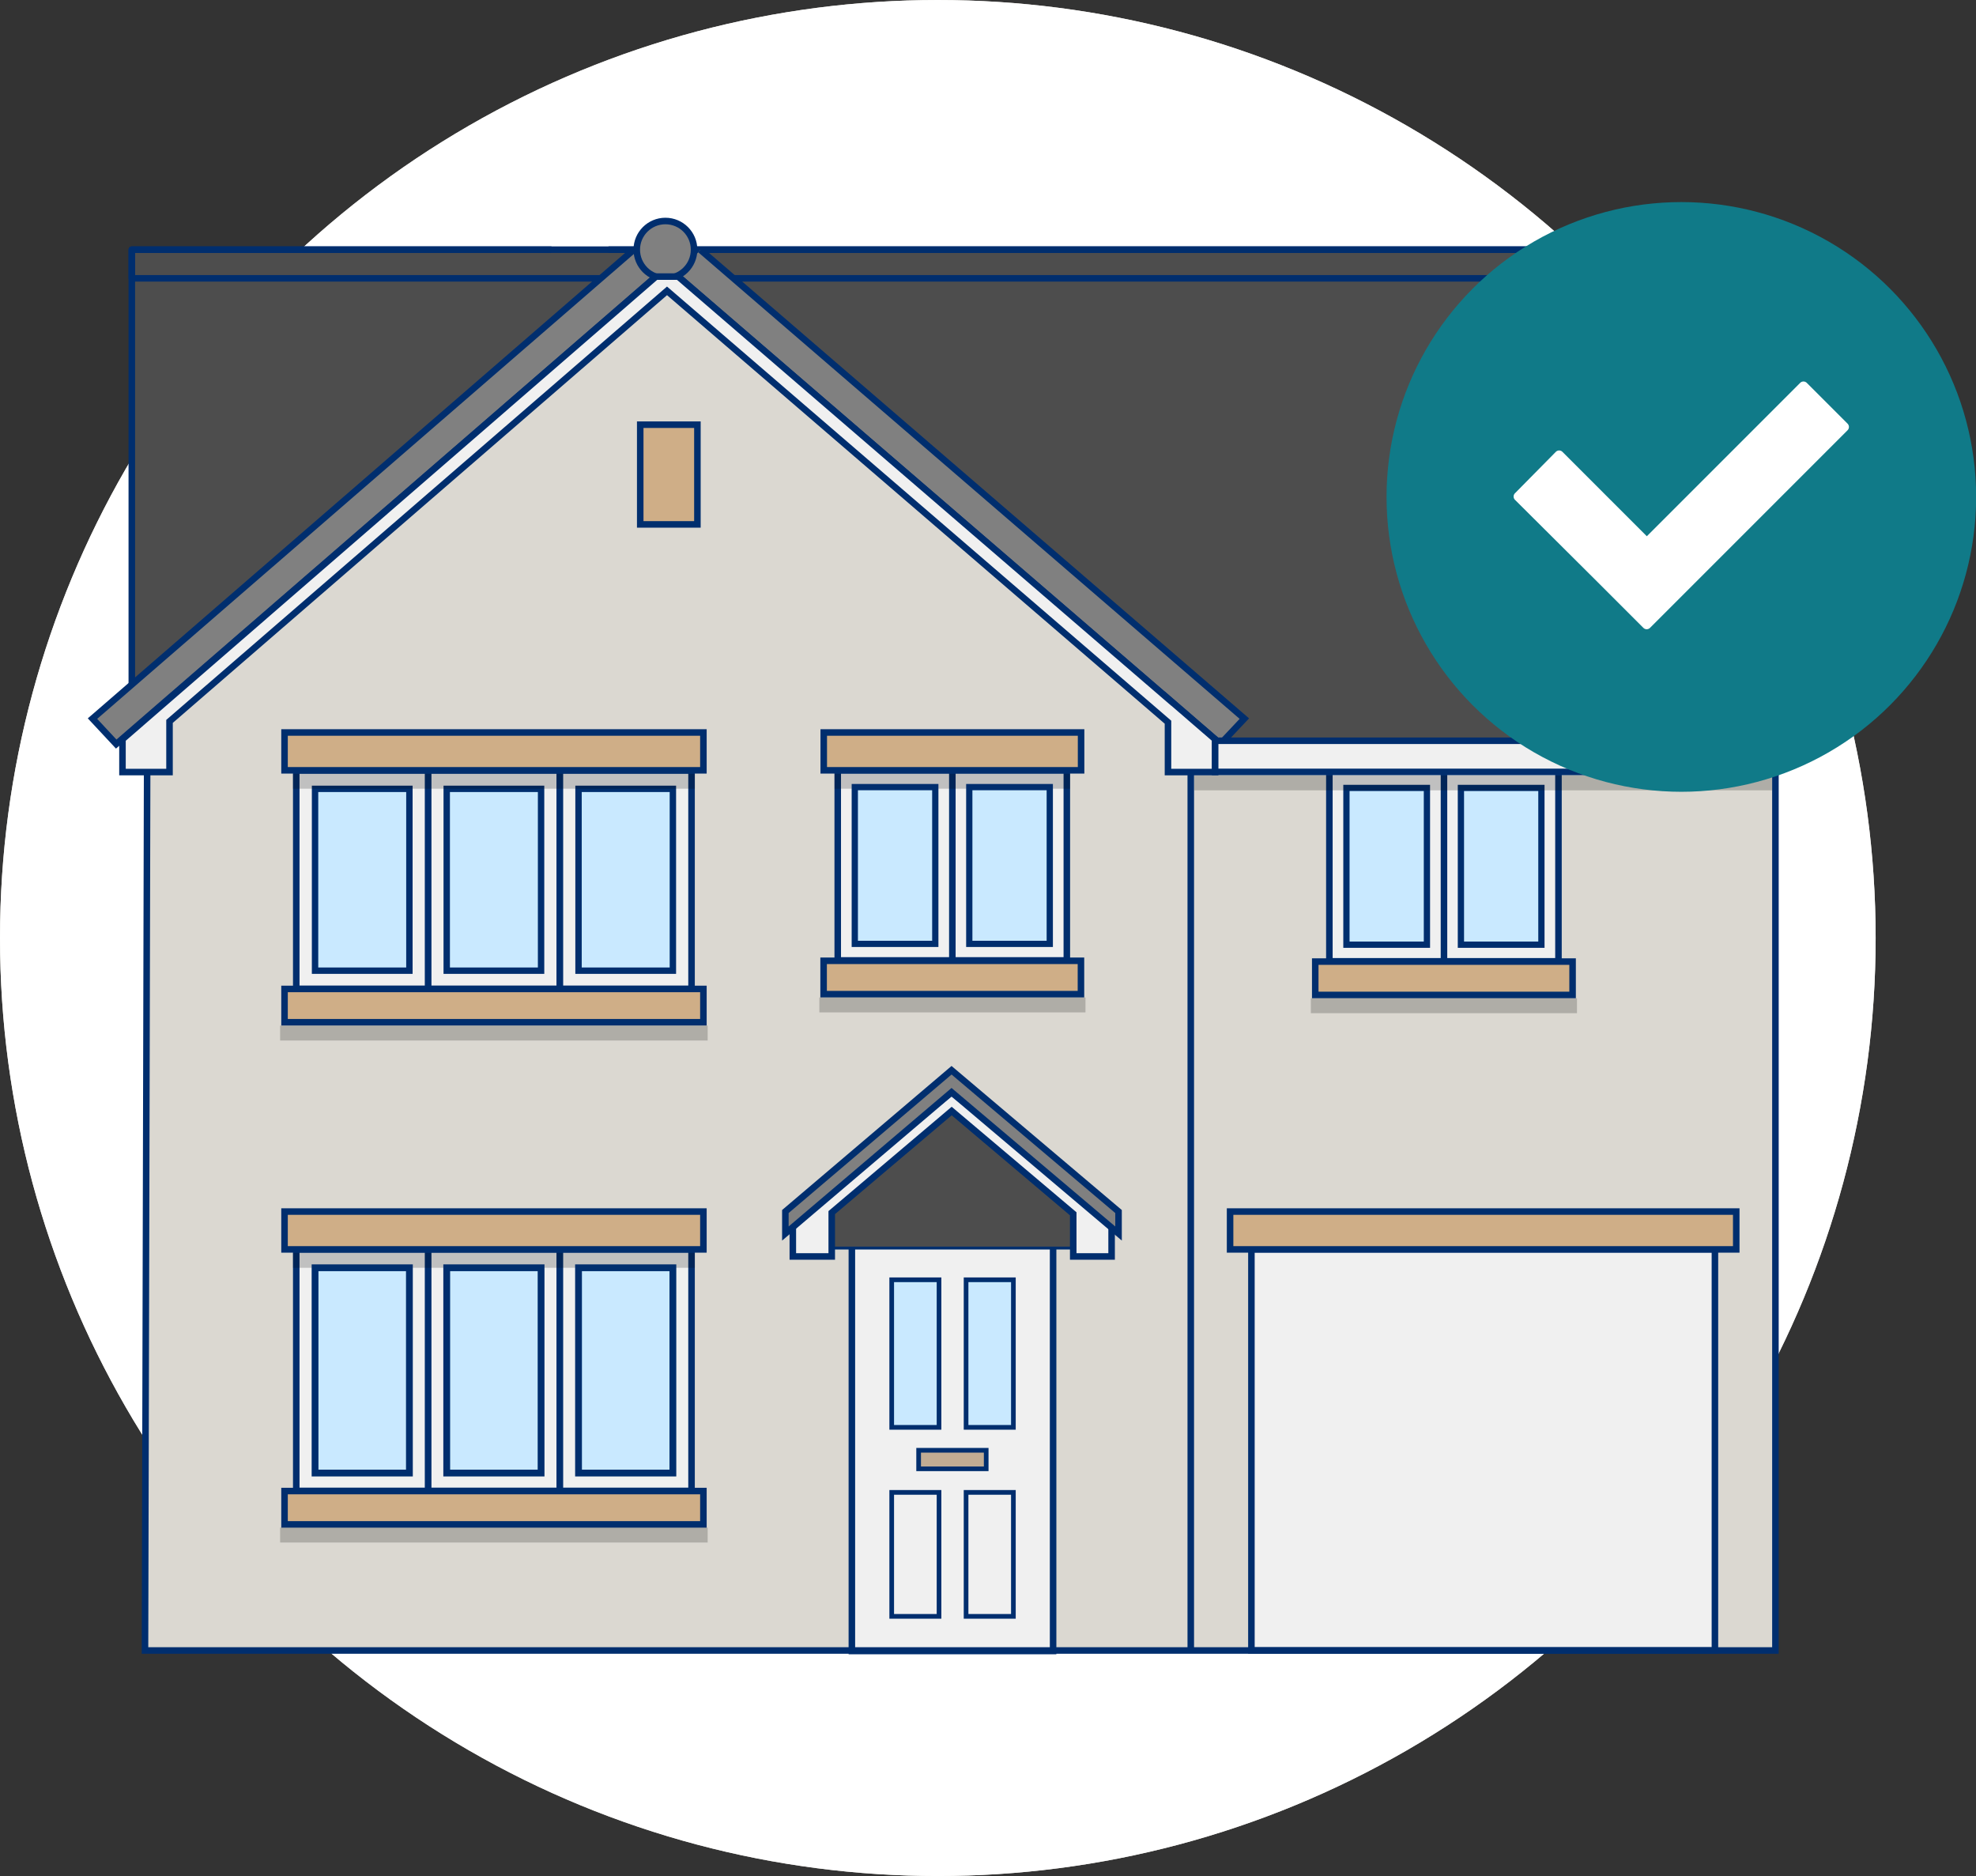 <svg xmlns="http://www.w3.org/2000/svg" viewBox="0 0 148.27 140.74"><rect x="0" y="0" width="148.27" height="140.74" fill="#333333" stroke="none"/><defs><style>.cls-1{fill:#fff;}.cls-2{fill:#dbd8d1;}.cls-3{fill:#f0f0f0;}.cls-10,.cls-11,.cls-12,.cls-13,.cls-14,.cls-15,.cls-16,.cls-3,.cls-4,.cls-6,.cls-7,.cls-8{stroke:#002e6e;}.cls-11,.cls-12,.cls-13,.cls-14,.cls-15,.cls-16,.cls-3,.cls-4,.cls-6,.cls-7,.cls-8{stroke-miterlimit:10;}.cls-10,.cls-11,.cls-12,.cls-3,.cls-4{stroke-width:0.49px;}.cls-4{fill:#cfae87;}.cls-5{opacity:0.2;}.cls-13,.cls-6,.cls-7,.cls-8{fill:#c9e9ff;}.cls-6{stroke-width:0.48px;}.cls-7{stroke-width:0.51px;}.cls-8{stroke-width:0.47px;}.cls-16,.cls-9{fill:#4d4d4d;}.cls-10,.cls-12,.cls-15{fill:none;}.cls-10{stroke-linejoin:round;}.cls-11{fill:gray;}.cls-13,.cls-14,.cls-15{stroke-width:0.35px;}.cls-14{fill:#c1ac93;}.cls-16{stroke-width:0.22px;}.cls-17{fill:#107a88;}</style></defs><title>Asset 1</title><g id="Layer_2" data-name="Layer 2"><circle class="cls-2" cx="70.37" cy="70.37" r="70.37"></circle><g id="Layer_24" data-name="Layer 24"><circle class="cls-1" cx="70.37" cy="70.37" r="70.37"/><polyline class="cls-2" points="133.14 123.84 133.14 50.74 49.84 18.73 9.81 50.74 10.87 54.5 10.87 123.84 133.14 123.84"/><rect class="cls-3" x="42" y="93.73" width="9.89" height="18.12" transform="translate(93.89 205.58) rotate(-180)"/><rect class="cls-3" x="32.12" y="93.73" width="9.89" height="18.12" transform="translate(74.12 205.58) rotate(-180)"/><rect class="cls-3" x="22.23" y="93.73" width="9.89" height="18.12" transform="translate(54.35 205.58) rotate(-180)"/><rect class="cls-4" x="21.34" y="111.85" width="31.43" height="2.5" transform="translate(74.12 226.21) rotate(-180)"/><rect class="cls-4" x="21.34" y="90.89" width="31.43" height="2.84" transform="translate(74.12 184.62) rotate(-180)"/><rect class="cls-5" x="21.02" y="114.6" width="32.08" height="1.12" transform="translate(74.12 230.32) rotate(-180)"/><rect class="cls-5" x="21.98" y="93.98" width="30.16" height="1.12" transform="translate(74.12 189.09) rotate(-180)"/><rect class="cls-3" x="93.9" y="93.73" width="34.78" height="30.1" transform="translate(222.58 217.55) rotate(-180)"/><rect class="cls-4" x="92.3" y="90.89" width="37.98" height="2.84" transform="translate(222.58 184.62) rotate(-180)"/><rect class="cls-3" x="42" y="57.8" width="9.89" height="16.39" transform="translate(93.89 131.99) rotate(-180)"/><rect class="cls-6" x="43.4" y="59.17" width="7.08" height="13.64" transform="translate(93.89 131.99) rotate(-180)"/><rect class="cls-7" x="43.4" y="95.1" width="7.08" height="15.4" transform="translate(93.89 205.61) rotate(-180)"/><rect class="cls-7" x="33.52" y="95.1" width="7.08" height="15.4" transform="translate(74.12 205.61) rotate(-180)"/><rect class="cls-7" x="23.63" y="95.1" width="7.08" height="15.4" transform="translate(54.35 205.61) rotate(-180)"/><rect class="cls-3" x="32.12" y="57.8" width="9.89" height="16.39" transform="translate(74.12 131.99) rotate(-180)"/><rect class="cls-3" x="22.23" y="57.8" width="9.89" height="16.39" transform="translate(54.35 131.99) rotate(-180)"/><rect class="cls-6" x="33.52" y="59.17" width="7.08" height="13.64" transform="translate(74.12 131.99) rotate(-180)"/><rect class="cls-6" x="23.63" y="59.17" width="7.08" height="13.64" transform="translate(54.35 131.99) rotate(-180)"/><rect class="cls-4" x="21.34" y="74.19" width="31.43" height="2.5" transform="translate(74.12 150.88) rotate(-180)"/><rect class="cls-4" x="21.34" y="54.96" width="31.43" height="2.84" transform="translate(74.12 112.75) rotate(-180)"/><rect class="cls-5" x="21.02" y="76.94" width="32.08" height="1.12" transform="translate(74.12 155) rotate(-180)"/><rect class="cls-5" x="21.98" y="58.05" width="30.16" height="1.12" transform="translate(74.12 117.22) rotate(-180)"/><rect class="cls-3" x="71.46" y="57.8" width="8.6" height="14.26" transform="translate(151.51 129.85) rotate(-180)"/><rect class="cls-3" x="62.86" y="57.8" width="8.6" height="14.26" transform="translate(134.32 129.85) rotate(-180)"/><rect class="cls-4" x="61.8" y="72.08" width="19.31" height="2.5" transform="translate(142.91 146.66) rotate(-180)"/><rect class="cls-4" x="61.8" y="54.96" width="19.31" height="2.84" transform="translate(142.92 112.75) rotate(-180)"/><rect class="cls-4" x="48.04" y="31.87" width="4.29" height="7.48" transform="translate(100.37 71.21) rotate(-180)"/><rect class="cls-5" x="61.47" y="74.83" width="19.97" height="1.12" transform="translate(142.92 150.78) rotate(-180)"/><rect class="cls-5" x="62.62" y="58.05" width="17.68" height="1.12" transform="translate(142.92 117.22) rotate(-180)"/><rect class="cls-3" x="108.34" y="57.85" width="8.6" height="14.26" transform="translate(225.28 129.97) rotate(-180)"/><rect class="cls-3" x="99.74" y="57.85" width="8.6" height="14.26" transform="translate(208.09 129.97) rotate(-180)"/><rect class="cls-8" x="101.02" y="59.1" width="6.04" height="11.76" transform="translate(208.09 129.97) rotate(-180)"/><rect class="cls-8" x="72.74" y="59.04" width="6.04" height="11.76" transform="translate(151.51 129.85) rotate(-180)"/><rect class="cls-8" x="64.14" y="59.04" width="6.04" height="11.76" transform="translate(134.32 129.85) rotate(-180)"/><rect class="cls-8" x="109.62" y="59.1" width="6.04" height="11.76" transform="translate(225.28 129.97) rotate(-180)"/><rect class="cls-4" x="98.69" y="72.14" width="19.31" height="2.5" transform="translate(216.69 146.78) rotate(-180)"/><rect class="cls-5" x="98.36" y="74.88" width="19.97" height="1.12" transform="translate(216.69 150.89) rotate(-180)"/><rect class="cls-5" x="89.61" y="58.16" width="43.37" height="1.12" transform="translate(222.58 117.45) rotate(-180)"/><polygon class="cls-9" points="47.78 18.73 9.89 18.73 9.89 52.19 47.78 18.73"/><polygon class="cls-9" points="49.93 18.73 133.8 18.73 133.8 55.58 91.76 55.58 91.69 52.99 89.73 52.99 49.93 18.73"/><polyline class="cls-10" points="45.66 18.73 133.8 18.73 133.8 55.58 91.58 55.58"/><polygon class="cls-10" points="47.73 20.88 133.8 20.88 133.8 18.73 48.62 18.73 47.73 20.88"/><polyline class="cls-10" points="41.38 18.73 9.89 18.73 9.89 51.35"/><polygon class="cls-10" points="46.12 20.88 9.89 20.88 9.89 18.73 48.23 18.73 46.12 20.88"/><polyline class="cls-11" points="49.22 20.75 8.72 55.82 6.94 53.91 47.55 18.74"/><polyline class="cls-11" points="52.55 18.74 93.37 53.91 91.58 55.81 50.89 20.75"/><circle class="cls-11" cx="49.93" cy="18.73" r="2.15"/><polygon class="cls-3" points="10.62 54.22 10.62 54.22 49.22 20.75 50.89 20.75 87.64 52.41 87.64 52.4 91.18 55.46 91.18 57.92 87.64 57.92 87.64 54.18 50.05 21.82 12.72 54.12 12.72 57.92 9.19 57.92 9.19 55.46 10.62 54.22"/><line class="cls-12" x1="89.35" y1="57.92" x2="89.35" y2="123.87"/><rect class="cls-3" x="91.18" y="55.58" width="42.04" height="2.34" transform="translate(224.4 113.49) rotate(-180)"/><rect class="cls-3" x="63.92" y="93.03" width="15.1" height="30.84" transform="translate(142.94 216.89) rotate(-180)"/><rect class="cls-13" x="72.48" y="96" width="3.55" height="11.07" transform="translate(148.52 203.08) rotate(-180)"/><rect class="cls-14" x="68.92" y="108.8" width="5.07" height="1.39" transform="translate(142.92 218.99) rotate(-180)"/><rect class="cls-13" x="66.91" y="96" width="3.55" height="11.07" transform="translate(137.37 203.08) rotate(-180)"/><rect class="cls-15" x="72.48" y="111.97" width="3.55" height="9.3" transform="translate(148.52 233.23) rotate(-180)"/><rect class="cls-15" x="66.91" y="111.97" width="3.55" height="9.3" transform="translate(137.37 233.23) rotate(-180)"/><polyline class="cls-12" points="11.04 57.92 10.88 123.82 133.22 123.82 133.22 55.58"/><polygon class="cls-16" points="62.37 90.24 71.45 81.94 80.49 90.24 80.49 93.63 62.37 93.63 62.37 90.24"/><polygon class="cls-3" points="59.49 94.26 59.49 91.53 71.4 81.94 83.41 91.55 83.41 94.26 80.53 94.26 80.53 91.06 71.41 83.35 62.41 90.97 62.41 94.26 59.49 94.26"/><polygon class="cls-11" points="58.93 90.89 71.4 80.29 83.93 90.89 83.93 92.54 71.4 81.94 58.93 92.54 58.93 90.89"/><circle class="cls-17" cx="126.16" cy="37.28" r="22.12"/><path class="cls-1" d="M135.08,28.72,123.57,40.23l-6.33-6.33a.35.35,0,0,0-.5,0L113.68,37a.35.35,0,0,0,0,.5L120,43.79l3.31,3.31a.35.35,0,0,0,.5,0l3.31-3.31,11.51-11.51a.35.35,0,0,0,0-.5l-3.06-3.06A.35.35,0,0,0,135.08,28.72Z"/></g></g></svg>
